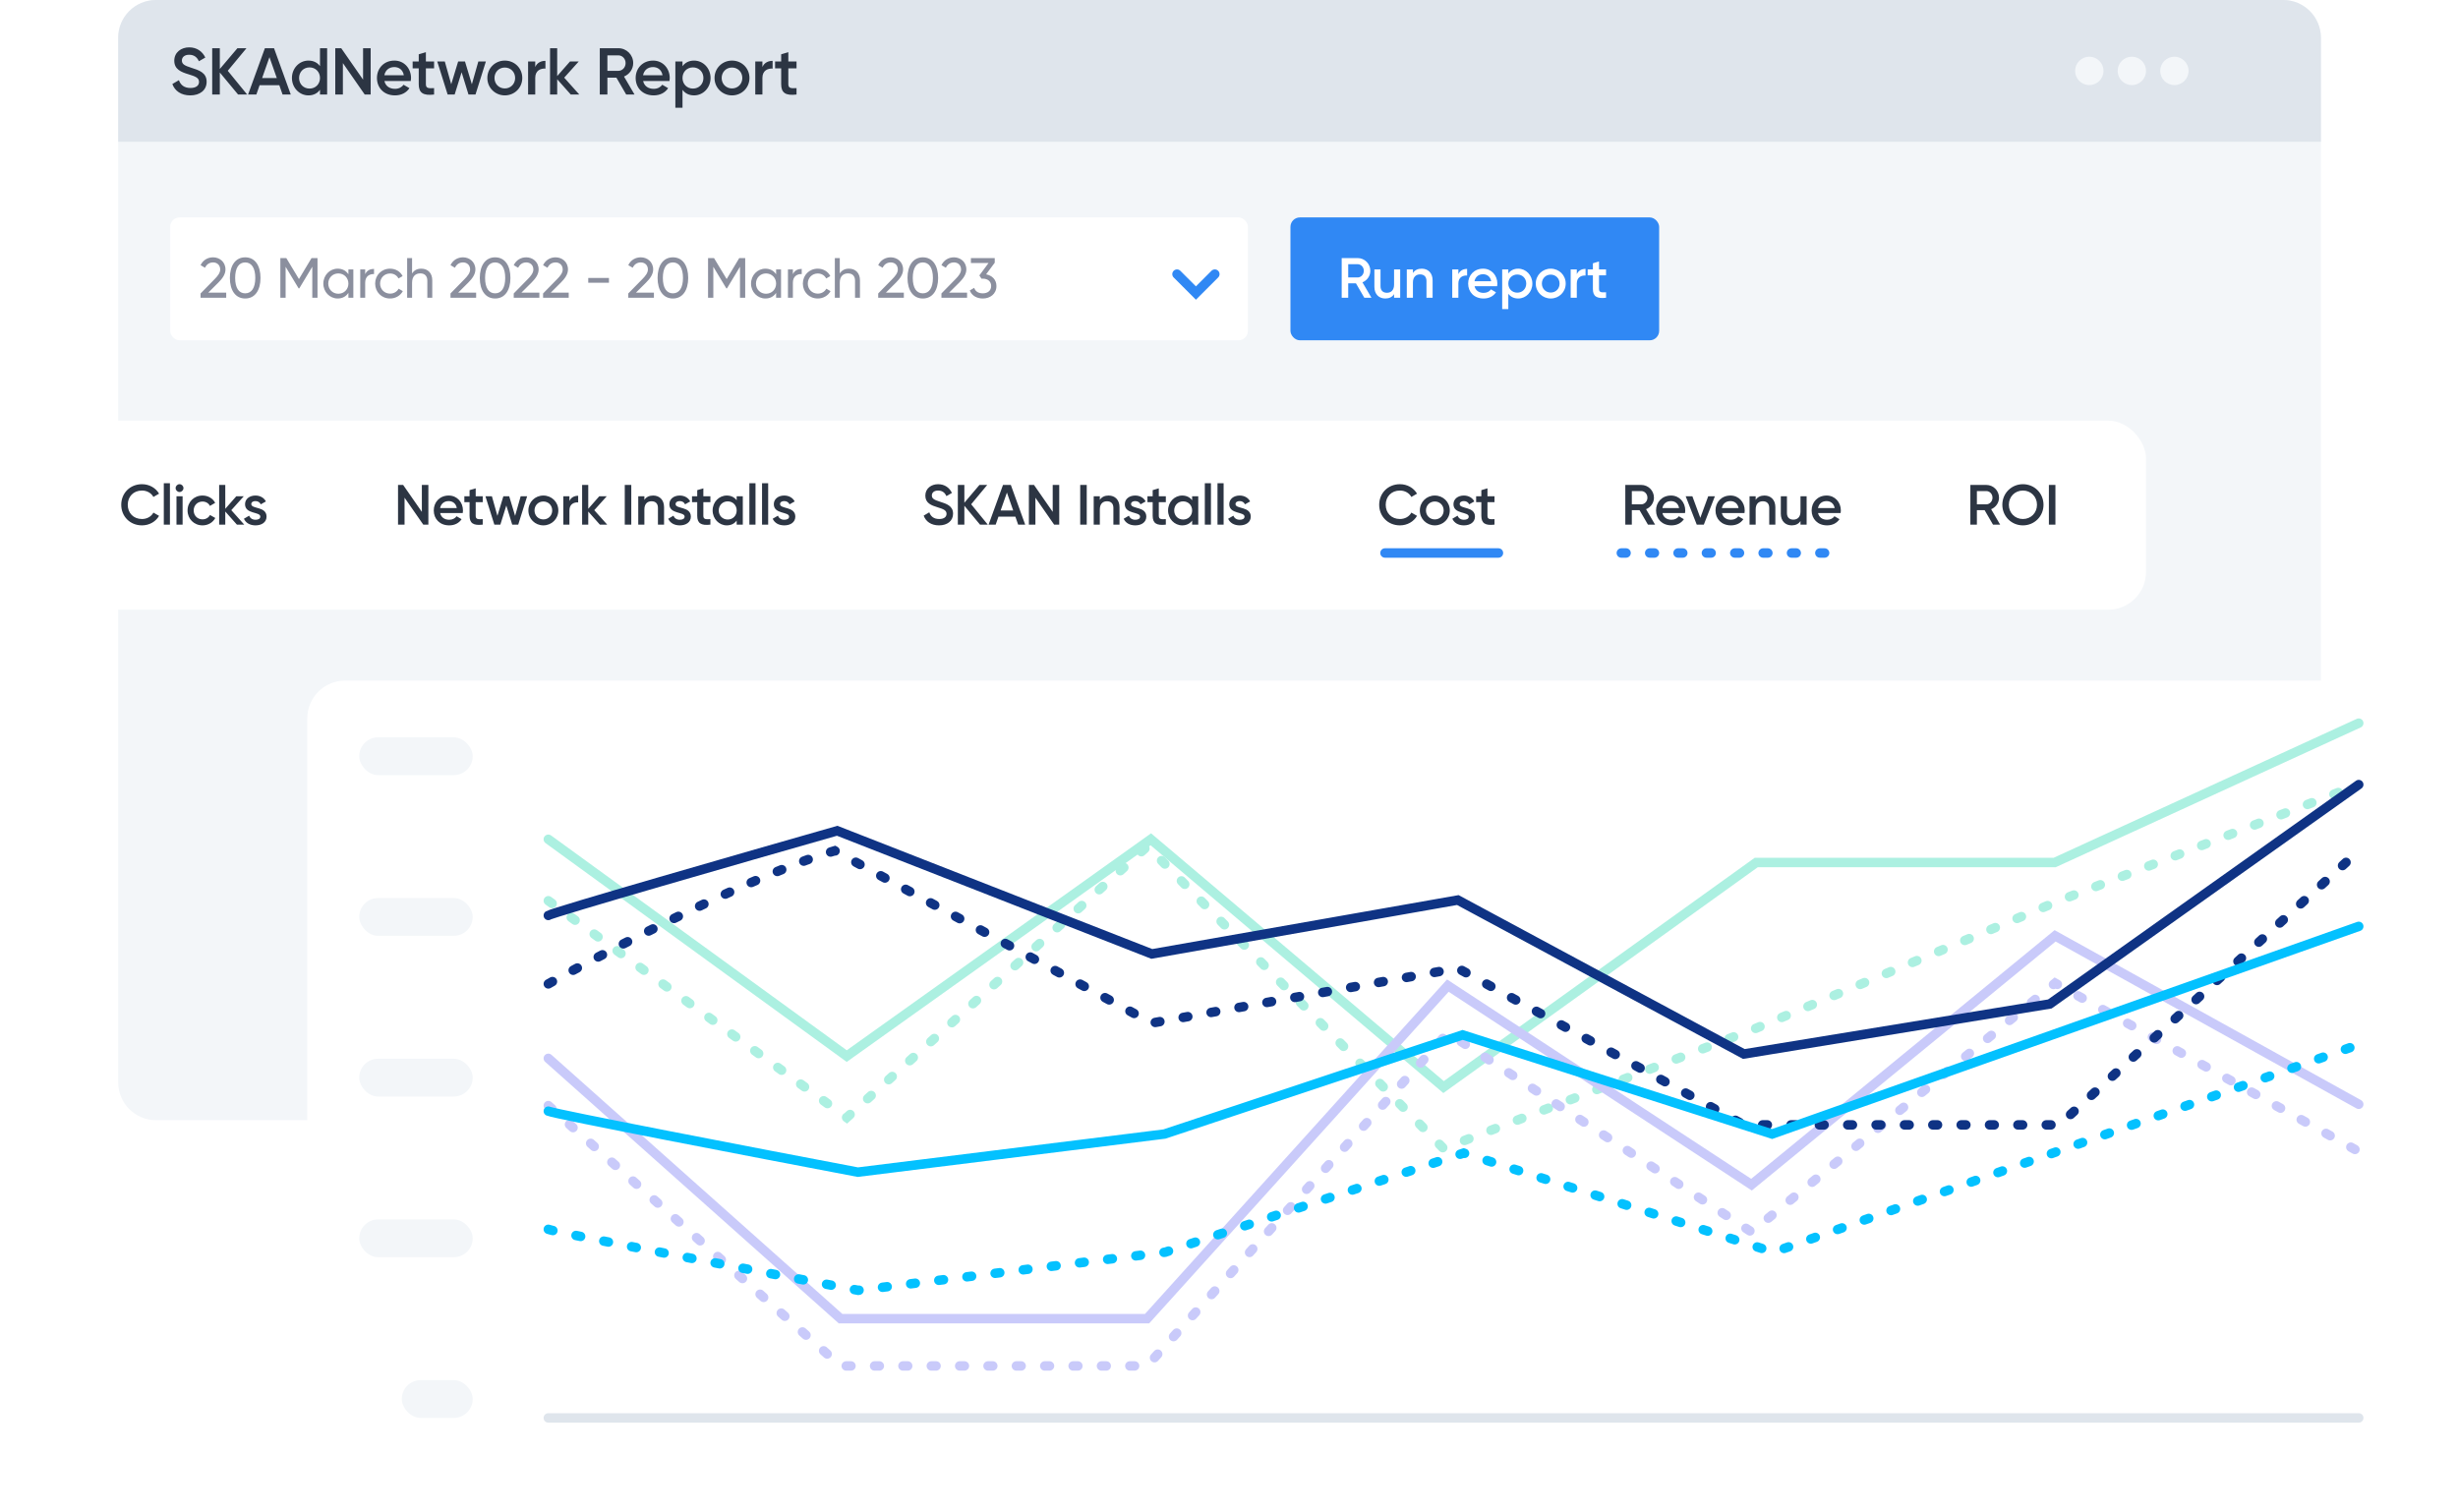 <svg width="520" height="320" viewBox="0 0 520 320" fill="none" xmlns="http://www.w3.org/2000/svg">
<path d="M25 8C25 3.582 28.582 0 33 0H483C487.418 0 491 3.582 491 8V229C491 233.418 487.418 237 483 237H33C28.582 237 25 233.418 25 229V8Z" fill="#F3F6F9"/>
<rect x="36" y="46" width="228" height="26" rx="2" fill="white"/>
<path d="M42.432 63H47.856V61.92H44.052L46.2 59.784C47.028 58.956 47.7 58.056 47.7 57.012C47.7 55.356 46.392 54.444 45.084 54.444C43.992 54.444 42.972 54.984 42.432 56.1L43.368 56.652C43.728 55.896 44.328 55.524 45.096 55.524C45.876 55.524 46.584 56.04 46.584 57.024C46.584 57.732 46.056 58.404 45.396 59.064L42.432 62.088V63ZM51.871 63.156C53.959 63.156 55.111 61.392 55.111 58.8C55.111 56.208 53.959 54.444 51.871 54.444C49.795 54.444 48.631 56.208 48.631 58.8C48.631 61.392 49.795 63.156 51.871 63.156ZM51.871 62.064C50.515 62.064 49.747 60.888 49.747 58.8C49.747 56.712 50.515 55.524 51.871 55.524C53.227 55.524 54.007 56.712 54.007 58.8C54.007 60.888 53.227 62.064 51.871 62.064ZM67.169 54.6H65.909L63.245 59.04L60.569 54.6H59.309V63H60.425V56.448L63.173 61.008H63.318L66.066 56.436V63H67.169V54.6ZM73.706 57V58.032C73.226 57.3 72.458 56.844 71.438 56.844C69.77 56.844 68.402 58.224 68.402 60C68.402 61.776 69.77 63.156 71.438 63.156C72.458 63.156 73.226 62.7 73.706 61.968V63H74.75V57H73.706ZM71.57 62.148C70.37 62.148 69.446 61.224 69.446 60C69.446 58.776 70.37 57.852 71.57 57.852C72.782 57.852 73.706 58.776 73.706 60C73.706 61.224 72.782 62.148 71.57 62.148ZM77.255 58.008V57H76.212V63H77.255V59.82C77.255 58.404 78.228 57.948 79.127 57.984V56.892C78.371 56.892 77.639 57.168 77.255 58.008ZM82.521 63.156C83.697 63.156 84.717 62.532 85.221 61.596L84.333 61.08C83.997 61.704 83.337 62.124 82.521 62.124C81.321 62.124 80.409 61.2 80.409 60C80.409 58.788 81.321 57.864 82.521 57.864C83.325 57.864 83.997 58.284 84.297 58.92L85.173 58.416C84.717 57.468 83.709 56.844 82.521 56.844C80.709 56.844 79.365 58.224 79.365 60C79.365 61.776 80.709 63.156 82.521 63.156ZM89.12 56.844C88.28 56.844 87.62 57.156 87.176 57.864V54.6H86.132V63H87.176V59.82C87.176 58.404 87.956 57.84 88.916 57.84C89.84 57.84 90.404 58.392 90.404 59.376V63H91.448V59.316C91.448 57.78 90.524 56.844 89.12 56.844ZM95.305 63H100.729V61.92H96.925L99.073 59.784C99.901 58.956 100.573 58.056 100.573 57.012C100.573 55.356 99.265 54.444 97.957 54.444C96.865 54.444 95.845 54.984 95.305 56.1L96.241 56.652C96.601 55.896 97.201 55.524 97.969 55.524C98.749 55.524 99.457 56.04 99.457 57.024C99.457 57.732 98.929 58.404 98.269 59.064L95.305 62.088V63ZM104.744 63.156C106.832 63.156 107.984 61.392 107.984 58.8C107.984 56.208 106.832 54.444 104.744 54.444C102.668 54.444 101.504 56.208 101.504 58.8C101.504 61.392 102.668 63.156 104.744 63.156ZM104.744 62.064C103.388 62.064 102.62 60.888 102.62 58.8C102.62 56.712 103.388 55.524 104.744 55.524C106.1 55.524 106.88 56.712 106.88 58.8C106.88 60.888 106.1 62.064 104.744 62.064ZM108.682 63H114.106V61.92H110.302L112.45 59.784C113.278 58.956 113.95 58.056 113.95 57.012C113.95 55.356 112.642 54.444 111.334 54.444C110.242 54.444 109.222 54.984 108.682 56.1L109.618 56.652C109.978 55.896 110.578 55.524 111.346 55.524C112.126 55.524 112.834 56.04 112.834 57.024C112.834 57.732 112.306 58.404 111.646 59.064L108.682 62.088V63ZM114.89 63H120.314V61.92H116.51L118.658 59.784C119.486 58.956 120.158 58.056 120.158 57.012C120.158 55.356 118.85 54.444 117.542 54.444C116.45 54.444 115.43 54.984 114.89 56.1L115.826 56.652C116.186 55.896 116.786 55.524 117.554 55.524C118.334 55.524 119.042 56.04 119.042 57.024C119.042 57.732 118.514 58.404 117.854 59.064L114.89 62.088V63ZM124.447 59.82H128.827V58.812H124.447V59.82ZM132.914 63H138.338V61.92H134.534L136.682 59.784C137.51 58.956 138.182 58.056 138.182 57.012C138.182 55.356 136.874 54.444 135.566 54.444C134.474 54.444 133.454 54.984 132.914 56.1L133.85 56.652C134.21 55.896 134.81 55.524 135.578 55.524C136.358 55.524 137.066 56.04 137.066 57.024C137.066 57.732 136.538 58.404 135.878 59.064L132.914 62.088V63ZM142.353 63.156C144.441 63.156 145.593 61.392 145.593 58.8C145.593 56.208 144.441 54.444 142.353 54.444C140.277 54.444 139.113 56.208 139.113 58.8C139.113 61.392 140.277 63.156 142.353 63.156ZM142.353 62.064C140.997 62.064 140.229 60.888 140.229 58.8C140.229 56.712 140.997 55.524 142.353 55.524C143.709 55.524 144.489 56.712 144.489 58.8C144.489 60.888 143.709 62.064 142.353 62.064ZM157.652 54.6H156.392L153.728 59.04L151.052 54.6H149.792V63H150.908V56.448L153.656 61.008H153.8L156.548 56.436V63H157.652V54.6ZM164.188 57V58.032C163.708 57.3 162.94 56.844 161.92 56.844C160.252 56.844 158.884 58.224 158.884 60C158.884 61.776 160.252 63.156 161.92 63.156C162.94 63.156 163.708 62.7 164.188 61.968V63H165.232V57H164.188ZM162.052 62.148C160.852 62.148 159.928 61.224 159.928 60C159.928 58.776 160.852 57.852 162.052 57.852C163.264 57.852 164.188 58.776 164.188 60C164.188 61.224 163.264 62.148 162.052 62.148ZM167.738 58.008V57H166.694V63H167.738V59.82C167.738 58.404 168.71 57.948 169.61 57.984V56.892C168.854 56.892 168.122 57.168 167.738 58.008ZM173.003 63.156C174.179 63.156 175.199 62.532 175.703 61.596L174.815 61.08C174.479 61.704 173.819 62.124 173.003 62.124C171.803 62.124 170.891 61.2 170.891 60C170.891 58.788 171.803 57.864 173.003 57.864C173.807 57.864 174.479 58.284 174.779 58.92L175.655 58.416C175.199 57.468 174.191 56.844 173.003 56.844C171.191 56.844 169.847 58.224 169.847 60C169.847 61.776 171.191 63.156 173.003 63.156ZM179.602 56.844C178.762 56.844 178.102 57.156 177.658 57.864V54.6H176.614V63H177.658V59.82C177.658 58.404 178.438 57.84 179.398 57.84C180.322 57.84 180.886 58.392 180.886 59.376V63H181.93V59.316C181.93 57.78 181.006 56.844 179.602 56.844ZM185.787 63H191.211V61.92H187.407L189.555 59.784C190.383 58.956 191.055 58.056 191.055 57.012C191.055 55.356 189.747 54.444 188.439 54.444C187.347 54.444 186.327 54.984 185.787 56.1L186.723 56.652C187.083 55.896 187.683 55.524 188.451 55.524C189.231 55.524 189.939 56.04 189.939 57.024C189.939 57.732 189.411 58.404 188.751 59.064L185.787 62.088V63ZM195.226 63.156C197.314 63.156 198.466 61.392 198.466 58.8C198.466 56.208 197.314 54.444 195.226 54.444C193.15 54.444 191.986 56.208 191.986 58.8C191.986 61.392 193.15 63.156 195.226 63.156ZM195.226 62.064C193.87 62.064 193.102 60.888 193.102 58.8C193.102 56.712 193.87 55.524 195.226 55.524C196.582 55.524 197.362 56.712 197.362 58.8C197.362 60.888 196.582 62.064 195.226 62.064ZM199.165 63H204.589V61.92H200.785L202.933 59.784C203.761 58.956 204.433 58.056 204.433 57.012C204.433 55.356 203.125 54.444 201.817 54.444C200.725 54.444 199.705 54.984 199.165 56.1L200.101 56.652C200.461 55.896 201.061 55.524 201.829 55.524C202.609 55.524 203.317 56.04 203.317 57.024C203.317 57.732 202.789 58.404 202.129 59.064L199.165 62.088V63ZM208.616 58.044L210.44 55.584V54.6H205.4V55.644H209.132L207.188 58.272L207.632 58.956H207.92C208.928 58.956 209.684 59.508 209.684 60.516C209.684 61.512 208.928 62.064 207.92 62.064C207.008 62.064 206.348 61.68 206.096 60.9L205.16 61.452C205.592 62.58 206.684 63.156 207.92 63.156C209.432 63.156 210.8 62.22 210.8 60.516C210.8 59.124 209.828 58.272 208.616 58.044Z" fill="#8B8F9E"/>
<path d="M249 58L253 62L257 58" stroke="#3088F4" stroke-width="2" stroke-linecap="round"/>
<path d="M25 8C25 3.582 28.582 0 33 0H483C487.418 0 491 3.582 491 8V30H25V8Z" fill="#DFE5EC"/>
<path d="M40.242 20.182C38.31 20.182 36.98 19.23 36.462 17.774L37.848 16.962C38.198 17.956 38.954 18.614 40.284 18.614C41.558 18.614 42.104 18.04 42.104 17.326C42.104 16.458 41.334 16.164 39.878 15.716C38.352 15.254 36.868 14.694 36.868 12.846C36.868 11.04 38.366 10.018 40.018 10.018C41.628 10.018 42.818 10.872 43.434 12.174L42.076 12.958C41.726 12.174 41.11 11.586 40.018 11.586C39.08 11.586 38.478 12.062 38.478 12.804C38.478 13.56 39.024 13.882 40.452 14.33C42.076 14.848 43.714 15.352 43.714 17.298C43.714 19.09 42.286 20.182 40.242 20.182ZM52.285 20H50.367L46.503 15.338V20H44.893V10.2H46.503V14.596L50.227 10.2H52.145L48.183 14.974L52.285 20ZM59.777 20L59.091 18.026H54.919L54.233 20H52.483L56.039 10.2H57.971L61.513 20H59.777ZM55.451 16.514H58.559L57.005 12.09L55.451 16.514ZM67.695 10.2H69.207V20H67.695V18.992C67.163 19.734 66.338 20.182 65.246 20.182C63.342 20.182 61.76 18.572 61.76 16.5C61.76 14.414 63.342 12.818 65.246 12.818C66.338 12.818 67.163 13.266 67.695 13.994V10.2ZM65.484 18.74C66.743 18.74 67.695 17.802 67.695 16.5C67.695 15.198 66.743 14.26 65.484 14.26C64.224 14.26 63.272 15.198 63.272 16.5C63.272 17.802 64.224 18.74 65.484 18.74ZM76.808 10.2H78.418V20H77.158L72.538 13.35V20H70.928V10.2H72.188L76.808 16.85V10.2ZM81.327 17.144C81.565 18.236 82.447 18.796 83.567 18.796C84.407 18.796 85.037 18.418 85.373 17.928L86.619 18.656C85.975 19.608 84.925 20.182 83.553 20.182C81.243 20.182 79.745 18.6 79.745 16.5C79.745 14.428 81.243 12.818 83.441 12.818C85.527 12.818 86.955 14.498 86.955 16.514C86.955 16.724 86.927 16.948 86.899 17.144H81.327ZM81.313 15.912H85.429C85.219 14.708 84.337 14.19 83.427 14.19C82.293 14.19 81.523 14.862 81.313 15.912ZM91.833 14.456H90.097V17.816C90.097 18.712 90.685 18.698 91.833 18.642V20C89.509 20.28 88.585 19.636 88.585 17.816V14.456H87.297V13H88.585V11.488L90.097 11.04V13H91.833V14.456ZM101.196 13H102.792L100.594 20H99.111L97.654 15.282L96.184 20H94.701L92.502 13H94.099L95.457 17.83L96.927 13H98.368L99.825 17.83L101.196 13ZM106.796 20.182C104.752 20.182 103.1 18.572 103.1 16.5C103.1 14.414 104.752 12.818 106.796 12.818C108.854 12.818 110.492 14.414 110.492 16.5C110.492 18.572 108.854 20.182 106.796 20.182ZM106.796 18.712C108.028 18.712 108.98 17.774 108.98 16.5C108.98 15.226 108.028 14.288 106.796 14.288C105.564 14.288 104.612 15.226 104.612 16.5C104.612 17.774 105.564 18.712 106.796 18.712ZM113.232 14.176C113.652 13.224 114.506 12.874 115.388 12.874V14.512C114.394 14.442 113.232 14.904 113.232 16.472V20H111.72V13H113.232V14.176ZM122.553 20H120.747L117.877 16.766V20H116.365V10.2H117.877V16.094L120.593 13H122.441L119.361 16.43L122.553 20ZM132.474 20L130.402 16.43H128.498V20H126.888V10.2H130.808C132.558 10.2 133.958 11.6 133.958 13.35C133.958 14.61 133.16 15.73 132.012 16.192L134.238 20H132.474ZM128.498 11.712V14.988H130.808C131.662 14.988 132.348 14.26 132.348 13.35C132.348 12.426 131.662 11.712 130.808 11.712H128.498ZM136.057 17.144C136.295 18.236 137.177 18.796 138.297 18.796C139.137 18.796 139.767 18.418 140.103 17.928L141.349 18.656C140.705 19.608 139.655 20.182 138.283 20.182C135.973 20.182 134.475 18.6 134.475 16.5C134.475 14.428 135.973 12.818 138.171 12.818C140.257 12.818 141.685 14.498 141.685 16.514C141.685 16.724 141.657 16.948 141.629 17.144H136.057ZM136.043 15.912H140.159C139.949 14.708 139.067 14.19 138.157 14.19C137.023 14.19 136.253 14.862 136.043 15.912ZM146.837 12.818C148.741 12.818 150.323 14.428 150.323 16.5C150.323 18.586 148.741 20.182 146.837 20.182C145.745 20.182 144.919 19.734 144.387 19.006V22.8H142.875V13H144.387V14.008C144.919 13.266 145.745 12.818 146.837 12.818ZM146.599 18.74C147.859 18.74 148.811 17.802 148.811 16.5C148.811 15.198 147.859 14.26 146.599 14.26C145.339 14.26 144.387 15.198 144.387 16.5C144.387 17.802 145.339 18.74 146.599 18.74ZM154.857 20.182C152.813 20.182 151.161 18.572 151.161 16.5C151.161 14.414 152.813 12.818 154.857 12.818C156.915 12.818 158.553 14.414 158.553 16.5C158.553 18.572 156.915 20.182 154.857 20.182ZM154.857 18.712C156.089 18.712 157.041 17.774 157.041 16.5C157.041 15.226 156.089 14.288 154.857 14.288C153.625 14.288 152.673 15.226 152.673 16.5C152.673 17.774 153.625 18.712 154.857 18.712ZM161.293 14.176C161.713 13.224 162.567 12.874 163.449 12.874V14.512C162.455 14.442 161.293 14.904 161.293 16.472V20H159.781V13H161.293V14.176ZM168.51 14.456H166.774V17.816C166.774 18.712 167.362 18.698 168.51 18.642V20C166.186 20.28 165.262 19.636 165.262 17.816V14.456H163.974V13H165.262V11.488L166.774 11.04V13H168.51V14.456Z" fill="#2C3543"/>
<circle cx="442" cy="15" r="3" transform="rotate(-90 442 15)" fill="#F3F6F9"/>
<circle cx="451" cy="15" r="3" transform="rotate(-90 451 15)" fill="#F3F6F9"/>
<circle cx="460" cy="15" r="3" transform="rotate(-90 460 15)" fill="#F3F6F9"/>
<g filter="url(#filter0_d_124_261)">
<rect x="8" y="87" width="446" height="40" rx="8" fill="white"/>
</g>
<g filter="url(#filter1_d_124_261)">
<rect x="65" y="142" width="447" height="168" rx="8" fill="white"/>
</g>
<path d="M30.04 111.156C27.484 111.156 25.648 109.236 25.648 106.8C25.648 104.364 27.484 102.444 30.04 102.444C31.576 102.444 32.944 103.224 33.652 104.448L32.452 105.144C32.008 104.316 31.096 103.788 30.04 103.788C28.228 103.788 27.028 105.072 27.028 106.8C27.028 108.528 28.228 109.812 30.04 109.812C31.096 109.812 32.02 109.284 32.452 108.456L33.652 109.14C32.956 110.364 31.588 111.156 30.04 111.156ZM34.653 111V102.24H35.949V111H34.653ZM37.982 104.1C37.526 104.1 37.154 103.716 37.154 103.272C37.154 102.816 37.526 102.444 37.982 102.444C38.438 102.444 38.81 102.816 38.81 103.272C38.81 103.716 38.438 104.1 37.982 104.1ZM37.334 111V105H38.63V111H37.334ZM42.846 111.156C41.034 111.156 39.678 109.776 39.678 108C39.678 106.212 41.034 104.844 42.846 104.844C44.022 104.844 45.042 105.456 45.522 106.392L44.406 107.04C44.142 106.476 43.554 106.116 42.834 106.116C41.778 106.116 40.974 106.92 40.974 108C40.974 109.08 41.778 109.884 42.834 109.884C43.554 109.884 44.142 109.512 44.43 108.96L45.546 109.596C45.042 110.544 44.022 111.156 42.846 111.156ZM51.667 111H50.119L47.659 108.228V111H46.363V102.6H47.659V107.652L49.987 105H51.571L48.931 107.94L51.667 111ZM53.161 106.656C53.161 107.748 56.389 107.088 56.389 109.308C56.389 110.508 55.345 111.156 54.049 111.156C52.849 111.156 51.985 110.616 51.601 109.752L52.717 109.104C52.909 109.644 53.389 109.968 54.049 109.968C54.625 109.968 55.069 109.776 55.069 109.296C55.069 108.228 51.841 108.828 51.841 106.68C51.841 105.552 52.813 104.844 54.037 104.844C55.021 104.844 55.837 105.3 56.257 106.092L55.165 106.704C54.949 106.236 54.529 106.02 54.037 106.02C53.569 106.02 53.161 106.224 53.161 106.656Z" fill="#2C3543"/>
<path d="M198.649 111.156C196.993 111.156 195.853 110.34 195.409 109.092L196.597 108.396C196.897 109.248 197.545 109.812 198.685 109.812C199.777 109.812 200.245 109.32 200.245 108.708C200.245 107.964 199.585 107.712 198.337 107.328C197.029 106.932 195.757 106.452 195.757 104.868C195.757 103.32 197.041 102.444 198.457 102.444C199.837 102.444 200.857 103.176 201.385 104.292L200.221 104.964C199.921 104.292 199.393 103.788 198.457 103.788C197.653 103.788 197.137 104.196 197.137 104.832C197.137 105.48 197.605 105.756 198.829 106.14C200.221 106.584 201.625 107.016 201.625 108.684C201.625 110.22 200.401 111.156 198.649 111.156ZM208.971 111H207.327L204.015 107.004V111H202.635V102.6H204.015V106.368L207.207 102.6H208.851L205.455 106.692L208.971 111ZM215.394 111L214.806 109.308H211.23L210.642 111H209.142L212.19 102.6H213.846L216.882 111H215.394ZM211.686 108.012H214.35L213.018 104.22L211.686 108.012ZM222.705 102.6H224.085V111H223.005L219.045 105.3V111H217.665V102.6H218.745L222.705 108.3V102.6ZM228.523 102.6H229.903V111H228.523V102.6ZM234.533 104.844C235.877 104.844 236.837 105.756 236.837 107.316V111H235.541V107.448C235.541 106.536 235.013 106.056 234.197 106.056C233.345 106.056 232.673 106.56 232.673 107.784V111H231.377V105H232.673V105.768C233.069 105.144 233.717 104.844 234.533 104.844ZM239.277 106.656C239.277 107.748 242.505 107.088 242.505 109.308C242.505 110.508 241.461 111.156 240.165 111.156C238.965 111.156 238.101 110.616 237.717 109.752L238.833 109.104C239.025 109.644 239.505 109.968 240.165 109.968C240.741 109.968 241.185 109.776 241.185 109.296C241.185 108.228 237.957 108.828 237.957 106.68C237.957 105.552 238.929 104.844 240.153 104.844C241.137 104.844 241.953 105.3 242.373 106.092L241.281 106.704C241.065 106.236 240.645 106.02 240.153 106.02C239.685 106.02 239.277 106.224 239.277 106.656ZM246.637 106.248H245.149V109.128C245.149 109.896 245.653 109.884 246.637 109.836V111C244.645 111.24 243.853 110.688 243.853 109.128V106.248H242.749V105H243.853V103.704L245.149 103.32V105H246.637V106.248ZM252.199 105H253.495V111H252.199V110.136C251.743 110.772 251.035 111.156 250.099 111.156C248.467 111.156 247.111 109.776 247.111 108C247.111 106.212 248.467 104.844 250.099 104.844C251.035 104.844 251.743 105.228 252.199 105.852V105ZM250.303 109.92C251.383 109.92 252.199 109.116 252.199 108C252.199 106.884 251.383 106.08 250.303 106.08C249.223 106.08 248.407 106.884 248.407 108C248.407 109.116 249.223 109.92 250.303 109.92ZM254.885 111V102.24H256.181V111H254.885ZM257.566 111V102.24H258.862V111H257.566ZM261.376 106.656C261.376 107.748 264.604 107.088 264.604 109.308C264.604 110.508 263.56 111.156 262.264 111.156C261.064 111.156 260.2 110.616 259.816 109.752L260.932 109.104C261.124 109.644 261.604 109.968 262.264 109.968C262.84 109.968 263.284 109.776 263.284 109.296C263.284 108.228 260.056 108.828 260.056 106.68C260.056 105.552 261.028 104.844 262.252 104.844C263.236 104.844 264.052 105.3 264.472 106.092L263.38 106.704C263.164 106.236 262.744 106.02 262.252 106.02C261.784 106.02 261.376 106.224 261.376 106.656Z" fill="#2C3543"/>
<path d="M89.245 102.6V108.3L85.285 102.6H84.205V111H85.585V105.3L89.545 111H90.625V102.6H89.245ZM93.118 108.552H97.894C97.918 108.384 97.942 108.192 97.942 108.012C97.942 106.284 96.719 104.844 94.93 104.844C93.046 104.844 91.763 106.224 91.763 108C91.763 109.8 93.046 111.156 95.026 111.156C96.203 111.156 97.103 110.664 97.654 109.848L96.587 109.224C96.299 109.644 95.758 109.968 95.038 109.968C94.079 109.968 93.323 109.488 93.118 108.552ZM93.106 107.496C93.287 106.596 93.947 106.02 94.918 106.02C95.698 106.02 96.454 106.464 96.635 107.496H93.106ZM102.123 106.248V105H100.635V103.32L99.339 103.704V105H98.235V106.248H99.339V109.128C99.339 110.688 100.131 111.24 102.123 111V109.836C101.139 109.884 100.635 109.896 100.635 109.128V106.248H102.123ZM110.149 105L108.973 109.14L107.725 105H106.489L105.229 109.14L104.065 105H102.697L104.581 111H105.853L107.113 106.956L108.361 111H109.633L111.517 105H110.149ZM114.949 111.156C116.713 111.156 118.117 109.776 118.117 108C118.117 106.212 116.713 104.844 114.949 104.844C113.197 104.844 111.781 106.212 111.781 108C111.781 109.776 113.197 111.156 114.949 111.156ZM114.949 109.896C113.893 109.896 113.077 109.092 113.077 108C113.077 106.908 113.893 106.104 114.949 106.104C116.005 106.104 116.821 106.908 116.821 108C116.821 109.092 116.005 109.896 114.949 109.896ZM120.465 106.008V105H119.169V111H120.465V107.976C120.465 106.632 121.461 106.236 122.313 106.296V104.892C121.557 104.892 120.825 105.192 120.465 106.008ZM128.455 111L125.719 107.94L128.359 105H126.775L124.447 107.652V102.6H123.151V111H124.447V108.228L126.907 111H128.455ZM132.171 102.6V111H133.551V102.6H132.171ZM138.181 104.844C137.365 104.844 136.717 105.144 136.321 105.768V105H135.025V111H136.321V107.784C136.321 106.56 136.993 106.056 137.845 106.056C138.661 106.056 139.189 106.536 139.189 107.448V111H140.485V107.316C140.485 105.756 139.525 104.844 138.181 104.844ZM142.925 106.656C142.925 106.224 143.333 106.02 143.801 106.02C144.293 106.02 144.713 106.236 144.929 106.704L146.021 106.092C145.601 105.3 144.785 104.844 143.801 104.844C142.577 104.844 141.605 105.552 141.605 106.68C141.605 108.828 144.833 108.228 144.833 109.296C144.833 109.776 144.389 109.968 143.813 109.968C143.153 109.968 142.673 109.644 142.481 109.104L141.365 109.752C141.749 110.616 142.613 111.156 143.813 111.156C145.109 111.156 146.153 110.508 146.153 109.308C146.153 107.088 142.925 107.748 142.925 106.656ZM150.286 106.248V105H148.798V103.32L147.502 103.704V105H146.398V106.248H147.502V109.128C147.502 110.688 148.294 111.24 150.286 111V109.836C149.302 109.884 148.798 109.896 148.798 109.128V106.248H150.286ZM155.847 105V105.852C155.391 105.228 154.683 104.844 153.747 104.844C152.115 104.844 150.759 106.212 150.759 108C150.759 109.776 152.115 111.156 153.747 111.156C154.683 111.156 155.391 110.772 155.847 110.136V111H157.143V105H155.847ZM153.951 109.92C152.871 109.92 152.055 109.116 152.055 108C152.055 106.884 152.871 106.08 153.951 106.08C155.031 106.08 155.847 106.884 155.847 108C155.847 109.116 155.031 109.92 153.951 109.92ZM158.534 111H159.83V102.24H158.534V111ZM161.214 111H162.51V102.24H161.214V111ZM165.024 106.656C165.024 106.224 165.432 106.02 165.9 106.02C166.392 106.02 166.812 106.236 167.028 106.704L168.12 106.092C167.7 105.3 166.884 104.844 165.9 104.844C164.676 104.844 163.704 105.552 163.704 106.68C163.704 108.828 166.932 108.228 166.932 109.296C166.932 109.776 166.488 109.968 165.912 109.968C165.252 109.968 164.772 109.644 164.58 109.104L163.464 109.752C163.848 110.616 164.712 111.156 165.912 111.156C167.208 111.156 168.252 110.508 168.252 109.308C168.252 107.088 165.024 107.748 165.024 106.656Z" fill="#2C3543"/>
<path d="M296.166 111.156C297.714 111.156 299.082 110.364 299.778 109.14L298.578 108.456C298.146 109.284 297.222 109.812 296.166 109.812C294.354 109.812 293.154 108.528 293.154 106.8C293.154 105.072 294.354 103.788 296.166 103.788C297.222 103.788 298.134 104.316 298.578 105.144L299.778 104.448C299.07 103.224 297.702 102.444 296.166 102.444C293.61 102.444 291.774 104.364 291.774 106.8C291.774 109.236 293.61 111.156 296.166 111.156ZM303.541 111.156C305.305 111.156 306.709 109.776 306.709 108C306.709 106.212 305.305 104.844 303.541 104.844C301.789 104.844 300.373 106.212 300.373 108C300.373 109.776 301.789 111.156 303.541 111.156ZM303.541 109.896C302.485 109.896 301.669 109.092 301.669 108C301.669 106.908 302.485 106.104 303.541 106.104C304.597 106.104 305.413 106.908 305.413 108C305.413 109.092 304.597 109.896 303.541 109.896ZM308.807 106.656C308.807 106.224 309.215 106.02 309.683 106.02C310.175 106.02 310.595 106.236 310.811 106.704L311.903 106.092C311.483 105.3 310.667 104.844 309.683 104.844C308.459 104.844 307.487 105.552 307.487 106.68C307.487 108.828 310.715 108.228 310.715 109.296C310.715 109.776 310.271 109.968 309.695 109.968C309.035 109.968 308.555 109.644 308.363 109.104L307.247 109.752C307.631 110.616 308.495 111.156 309.695 111.156C310.991 111.156 312.035 110.508 312.035 109.308C312.035 107.088 308.807 107.748 308.807 106.656ZM316.168 106.248V105H314.68V103.32L313.384 103.704V105H312.28V106.248H313.384V109.128C313.384 110.688 314.176 111.24 316.168 111V109.836C315.184 109.884 314.68 109.896 314.68 109.128V106.248H316.168Z" fill="#2C3543"/>
<path d="M348.628 111H350.14L348.232 107.736C349.216 107.34 349.9 106.38 349.9 105.3C349.9 103.8 348.7 102.6 347.2 102.6H343.84V111H345.22V107.94H346.852L348.628 111ZM345.22 103.896H347.2C347.932 103.896 348.52 104.508 348.52 105.3C348.52 106.08 347.932 106.704 347.2 106.704H345.22V103.896ZM351.699 108.552H356.475C356.499 108.384 356.523 108.192 356.523 108.012C356.523 106.284 355.299 104.844 353.511 104.844C351.627 104.844 350.343 106.224 350.343 108C350.343 109.8 351.627 111.156 353.607 111.156C354.783 111.156 355.683 110.664 356.235 109.848L355.167 109.224C354.879 109.644 354.339 109.968 353.619 109.968C352.659 109.968 351.903 109.488 351.699 108.552ZM351.687 107.496C351.867 106.596 352.527 106.02 353.499 106.02C354.279 106.02 355.035 106.464 355.215 107.496H351.687ZM361.377 105L359.709 109.56L358.029 105H356.613L358.953 111H360.453L362.793 105H361.377ZM364.279 108.552H369.055C369.079 108.384 369.103 108.192 369.103 108.012C369.103 106.284 367.879 104.844 366.091 104.844C364.207 104.844 362.923 106.224 362.923 108C362.923 109.8 364.207 111.156 366.187 111.156C367.363 111.156 368.263 110.664 368.815 109.848L367.747 109.224C367.459 109.644 366.919 109.968 366.199 109.968C365.239 109.968 364.483 109.488 364.279 108.552ZM364.267 107.496C364.447 106.596 365.107 106.02 366.079 106.02C366.859 106.02 367.615 106.464 367.795 107.496H364.267ZM373.28 104.844C372.464 104.844 371.816 105.144 371.42 105.768V105H370.124V111H371.42V107.784C371.42 106.56 372.092 106.056 372.944 106.056C373.76 106.056 374.288 106.536 374.288 107.448V111H375.584V107.316C375.584 105.756 374.624 104.844 373.28 104.844ZM380.903 105V108.216C380.903 109.44 380.231 109.944 379.379 109.944C378.563 109.944 378.035 109.464 378.035 108.552V105H376.739V108.684C376.739 110.244 377.699 111.156 379.043 111.156C379.859 111.156 380.507 110.856 380.903 110.232V111H382.199V105H380.903ZM384.615 108.552H389.391C389.415 108.384 389.439 108.192 389.439 108.012C389.439 106.284 388.215 104.844 386.427 104.844C384.543 104.844 383.259 106.224 383.259 108C383.259 109.8 384.543 111.156 386.523 111.156C387.699 111.156 388.599 110.664 389.151 109.848L388.083 109.224C387.795 109.644 387.255 109.968 386.535 109.968C385.575 109.968 384.819 109.488 384.615 108.552ZM384.603 107.496C384.783 106.596 385.443 106.02 386.415 106.02C387.195 106.02 387.951 106.464 388.131 107.496H384.603Z" fill="#2C3543"/>
<path d="M421.628 111H423.14L421.232 107.736C422.216 107.34 422.9 106.38 422.9 105.3C422.9 103.8 421.7 102.6 420.2 102.6H416.84V111H418.22V107.94H419.852L421.628 111ZM418.22 103.896H420.2C420.932 103.896 421.52 104.508 421.52 105.3C421.52 106.08 420.932 106.704 420.2 106.704H418.22V103.896ZM427.957 111.156C430.393 111.156 432.313 109.236 432.313 106.8C432.313 104.364 430.393 102.444 427.957 102.444C425.533 102.444 423.601 104.364 423.601 106.8C423.601 109.236 425.533 111.156 427.957 111.156ZM427.957 109.812C426.277 109.812 424.981 108.528 424.981 106.8C424.981 105.072 426.277 103.788 427.957 103.788C429.637 103.788 430.933 105.072 430.933 106.8C430.933 108.528 429.637 109.812 427.957 109.812ZM433.452 102.6V111H434.832V102.6H433.452Z" fill="#2C3543"/>
<rect x="76" y="258" width="24" height="8" rx="4" fill="#F3F6F9"/>
<rect x="85" y="292" width="15" height="8" rx="4" fill="#F3F6F9"/>
<rect x="76" y="224" width="24" height="8" rx="4" fill="#F3F6F9"/>
<rect x="76" y="190" width="24" height="8" rx="4" fill="#F3F6F9"/>
<rect x="76" y="156" width="24" height="8" rx="4" fill="#F3F6F9"/>
<rect x="273" y="46" width="78" height="26" rx="2" fill="#3088F4"/>
<path d="M288.628 63L286.852 59.94H285.22V63H283.84V54.6H287.2C288.7 54.6 289.9 55.8 289.9 57.3C289.9 58.38 289.216 59.34 288.232 59.736L290.14 63H288.628ZM285.22 55.896V58.704H287.2C287.932 58.704 288.52 58.08 288.52 57.3C288.52 56.508 287.932 55.896 287.2 55.896H285.22ZM294.922 57H296.218V63H294.922V62.232C294.526 62.856 293.878 63.156 293.062 63.156C291.718 63.156 290.758 62.244 290.758 60.684V57H292.054V60.552C292.054 61.464 292.582 61.944 293.398 61.944C294.25 61.944 294.922 61.44 294.922 60.216V57ZM300.77 56.844C302.114 56.844 303.074 57.756 303.074 59.316V63H301.778V59.448C301.778 58.536 301.25 58.056 300.434 58.056C299.582 58.056 298.91 58.56 298.91 59.784V63H297.614V57H298.91V57.768C299.306 57.144 299.954 56.844 300.77 56.844ZM308.525 58.008C308.885 57.192 309.617 56.892 310.373 56.892V58.296C309.521 58.236 308.525 58.632 308.525 59.976V63H307.229V57H308.525V58.008ZM311.949 60.552C312.153 61.488 312.909 61.968 313.869 61.968C314.589 61.968 315.129 61.644 315.417 61.224L316.485 61.848C315.933 62.664 315.033 63.156 313.857 63.156C311.877 63.156 310.593 61.8 310.593 60C310.593 58.224 311.877 56.844 313.761 56.844C315.549 56.844 316.773 58.284 316.773 60.012C316.773 60.192 316.749 60.384 316.725 60.552H311.949ZM311.937 59.496H315.465C315.285 58.464 314.529 58.02 313.749 58.02C312.777 58.02 312.117 58.596 311.937 59.496ZM321.19 56.844C322.822 56.844 324.178 58.224 324.178 60C324.178 61.788 322.822 63.156 321.19 63.156C320.254 63.156 319.546 62.772 319.09 62.148V65.4H317.794V57H319.09V57.864C319.546 57.228 320.254 56.844 321.19 56.844ZM320.986 61.92C322.066 61.92 322.882 61.116 322.882 60C322.882 58.884 322.066 58.08 320.986 58.08C319.906 58.08 319.09 58.884 319.09 60C319.09 61.116 319.906 61.92 320.986 61.92ZM328.064 63.156C326.312 63.156 324.896 61.776 324.896 60C324.896 58.212 326.312 56.844 328.064 56.844C329.828 56.844 331.232 58.212 331.232 60C331.232 61.776 329.828 63.156 328.064 63.156ZM328.064 61.896C329.12 61.896 329.936 61.092 329.936 60C329.936 58.908 329.12 58.104 328.064 58.104C327.008 58.104 326.192 58.908 326.192 60C326.192 61.092 327.008 61.896 328.064 61.896ZM333.58 58.008C333.94 57.192 334.672 56.892 335.428 56.892V58.296C334.576 58.236 333.58 58.632 333.58 59.976V63H332.284V57H333.58V58.008ZM339.766 58.248H338.278V61.128C338.278 61.896 338.782 61.884 339.766 61.836V63C337.774 63.24 336.982 62.688 336.982 61.128V58.248H335.878V57H336.982V55.704L338.278 55.32V57H339.766V58.248Z" fill="white"/>
<path d="M116 177.574L179.132 223.447L243.466 177.574L305.396 230L371.534 182.489H434.666L499 153" stroke="#ACF0E1" stroke-width="2" stroke-linecap="round"/>
<path d="M116 190.574L179.132 236.447L242.748 179.04L305.396 243L371.534 217.54L435.626 190.574L499 166" stroke="#ACF0E1" stroke-width="2" stroke-linecap="round" stroke-dasharray="1 5"/>
<path d="M116 223.92L177.832 279H242.666L306.299 208.53L370.533 250.65L434.766 198L499 233.64" stroke="#C9CAFA" stroke-width="2" stroke-linecap="round"/>
<path d="M116 233.92L177.832 289H242.666L306.299 218.53L370.533 260.65L434.766 208L499 243.64" stroke="#C9CAFA" stroke-width="2" stroke-linecap="round" stroke-dasharray="1 5"/>
<path d="M116 193.686C116.968 193.034 157.144 181.471 177.111 175.771L243.667 201.829L308.408 190.429L368.913 223L433.654 212.414L499 166" stroke="#0F3384" stroke-width="2" stroke-linecap="round"/>
<path d="M116 208.171C116.968 207.509 156.629 185.8 176.595 180L243.667 216.457L308.408 204.857L368.913 238H435.629L499 180" stroke="#0F3384" stroke-width="2" stroke-linecap="round" stroke-dasharray="1 5"/>
<path d="M116 235.094C117.442 235.739 160.251 243.967 181.475 248L246.35 239.934L309.422 218.961L374.897 239.934L499 196" stroke="#03C1FF" stroke-width="2" stroke-linecap="round"/>
<path d="M116 260.094C117.443 260.739 160.304 268.967 181.554 273L246.506 264.934L309.654 243.961L375.208 264.934L499 221" stroke="#03C1FF" stroke-width="2" stroke-linecap="round" stroke-dasharray="1 5"/>
<path d="M116 300H499" stroke="#DFE5EC" stroke-width="2" stroke-linecap="round"/>
<path d="M293 117H317" stroke="#3088F4" stroke-width="2" stroke-linecap="round"/>
<path d="M343 117H390" stroke="#3088F4" stroke-width="2" stroke-linecap="round" stroke-linejoin="round" stroke-dasharray="1 5"/>
<defs>
<filter id="filter0_d_124_261" x="0" y="81" width="462" height="56" filterUnits="userSpaceOnUse" color-interpolation-filters="sRGB">
<feFlood flood-opacity="0" result="BackgroundImageFix"/>
<feColorMatrix in="SourceAlpha" type="matrix" values="0 0 0 0 0 0 0 0 0 0 0 0 0 0 0 0 0 0 127 0" result="hardAlpha"/>
<feOffset dy="2"/>
<feGaussianBlur stdDeviation="4"/>
<feComposite in2="hardAlpha" operator="out"/>
<feColorMatrix type="matrix" values="0 0 0 0 0.388 0 0 0 0 0.447 0 0 0 0 0.522 0 0 0 0.14 0"/>
<feBlend mode="normal" in2="BackgroundImageFix" result="effect1_dropShadow_124_261"/>
<feBlend mode="normal" in="SourceGraphic" in2="effect1_dropShadow_124_261" result="shape"/>
</filter>
<filter id="filter1_d_124_261" x="57" y="136" width="463" height="184" filterUnits="userSpaceOnUse" color-interpolation-filters="sRGB">
<feFlood flood-opacity="0" result="BackgroundImageFix"/>
<feColorMatrix in="SourceAlpha" type="matrix" values="0 0 0 0 0 0 0 0 0 0 0 0 0 0 0 0 0 0 127 0" result="hardAlpha"/>
<feOffset dy="2"/>
<feGaussianBlur stdDeviation="4"/>
<feComposite in2="hardAlpha" operator="out"/>
<feColorMatrix type="matrix" values="0 0 0 0 0.388 0 0 0 0 0.447 0 0 0 0 0.522 0 0 0 0.14 0"/>
<feBlend mode="normal" in2="BackgroundImageFix" result="effect1_dropShadow_124_261"/>
<feBlend mode="normal" in="SourceGraphic" in2="effect1_dropShadow_124_261" result="shape"/>
</filter>
</defs>
</svg>
